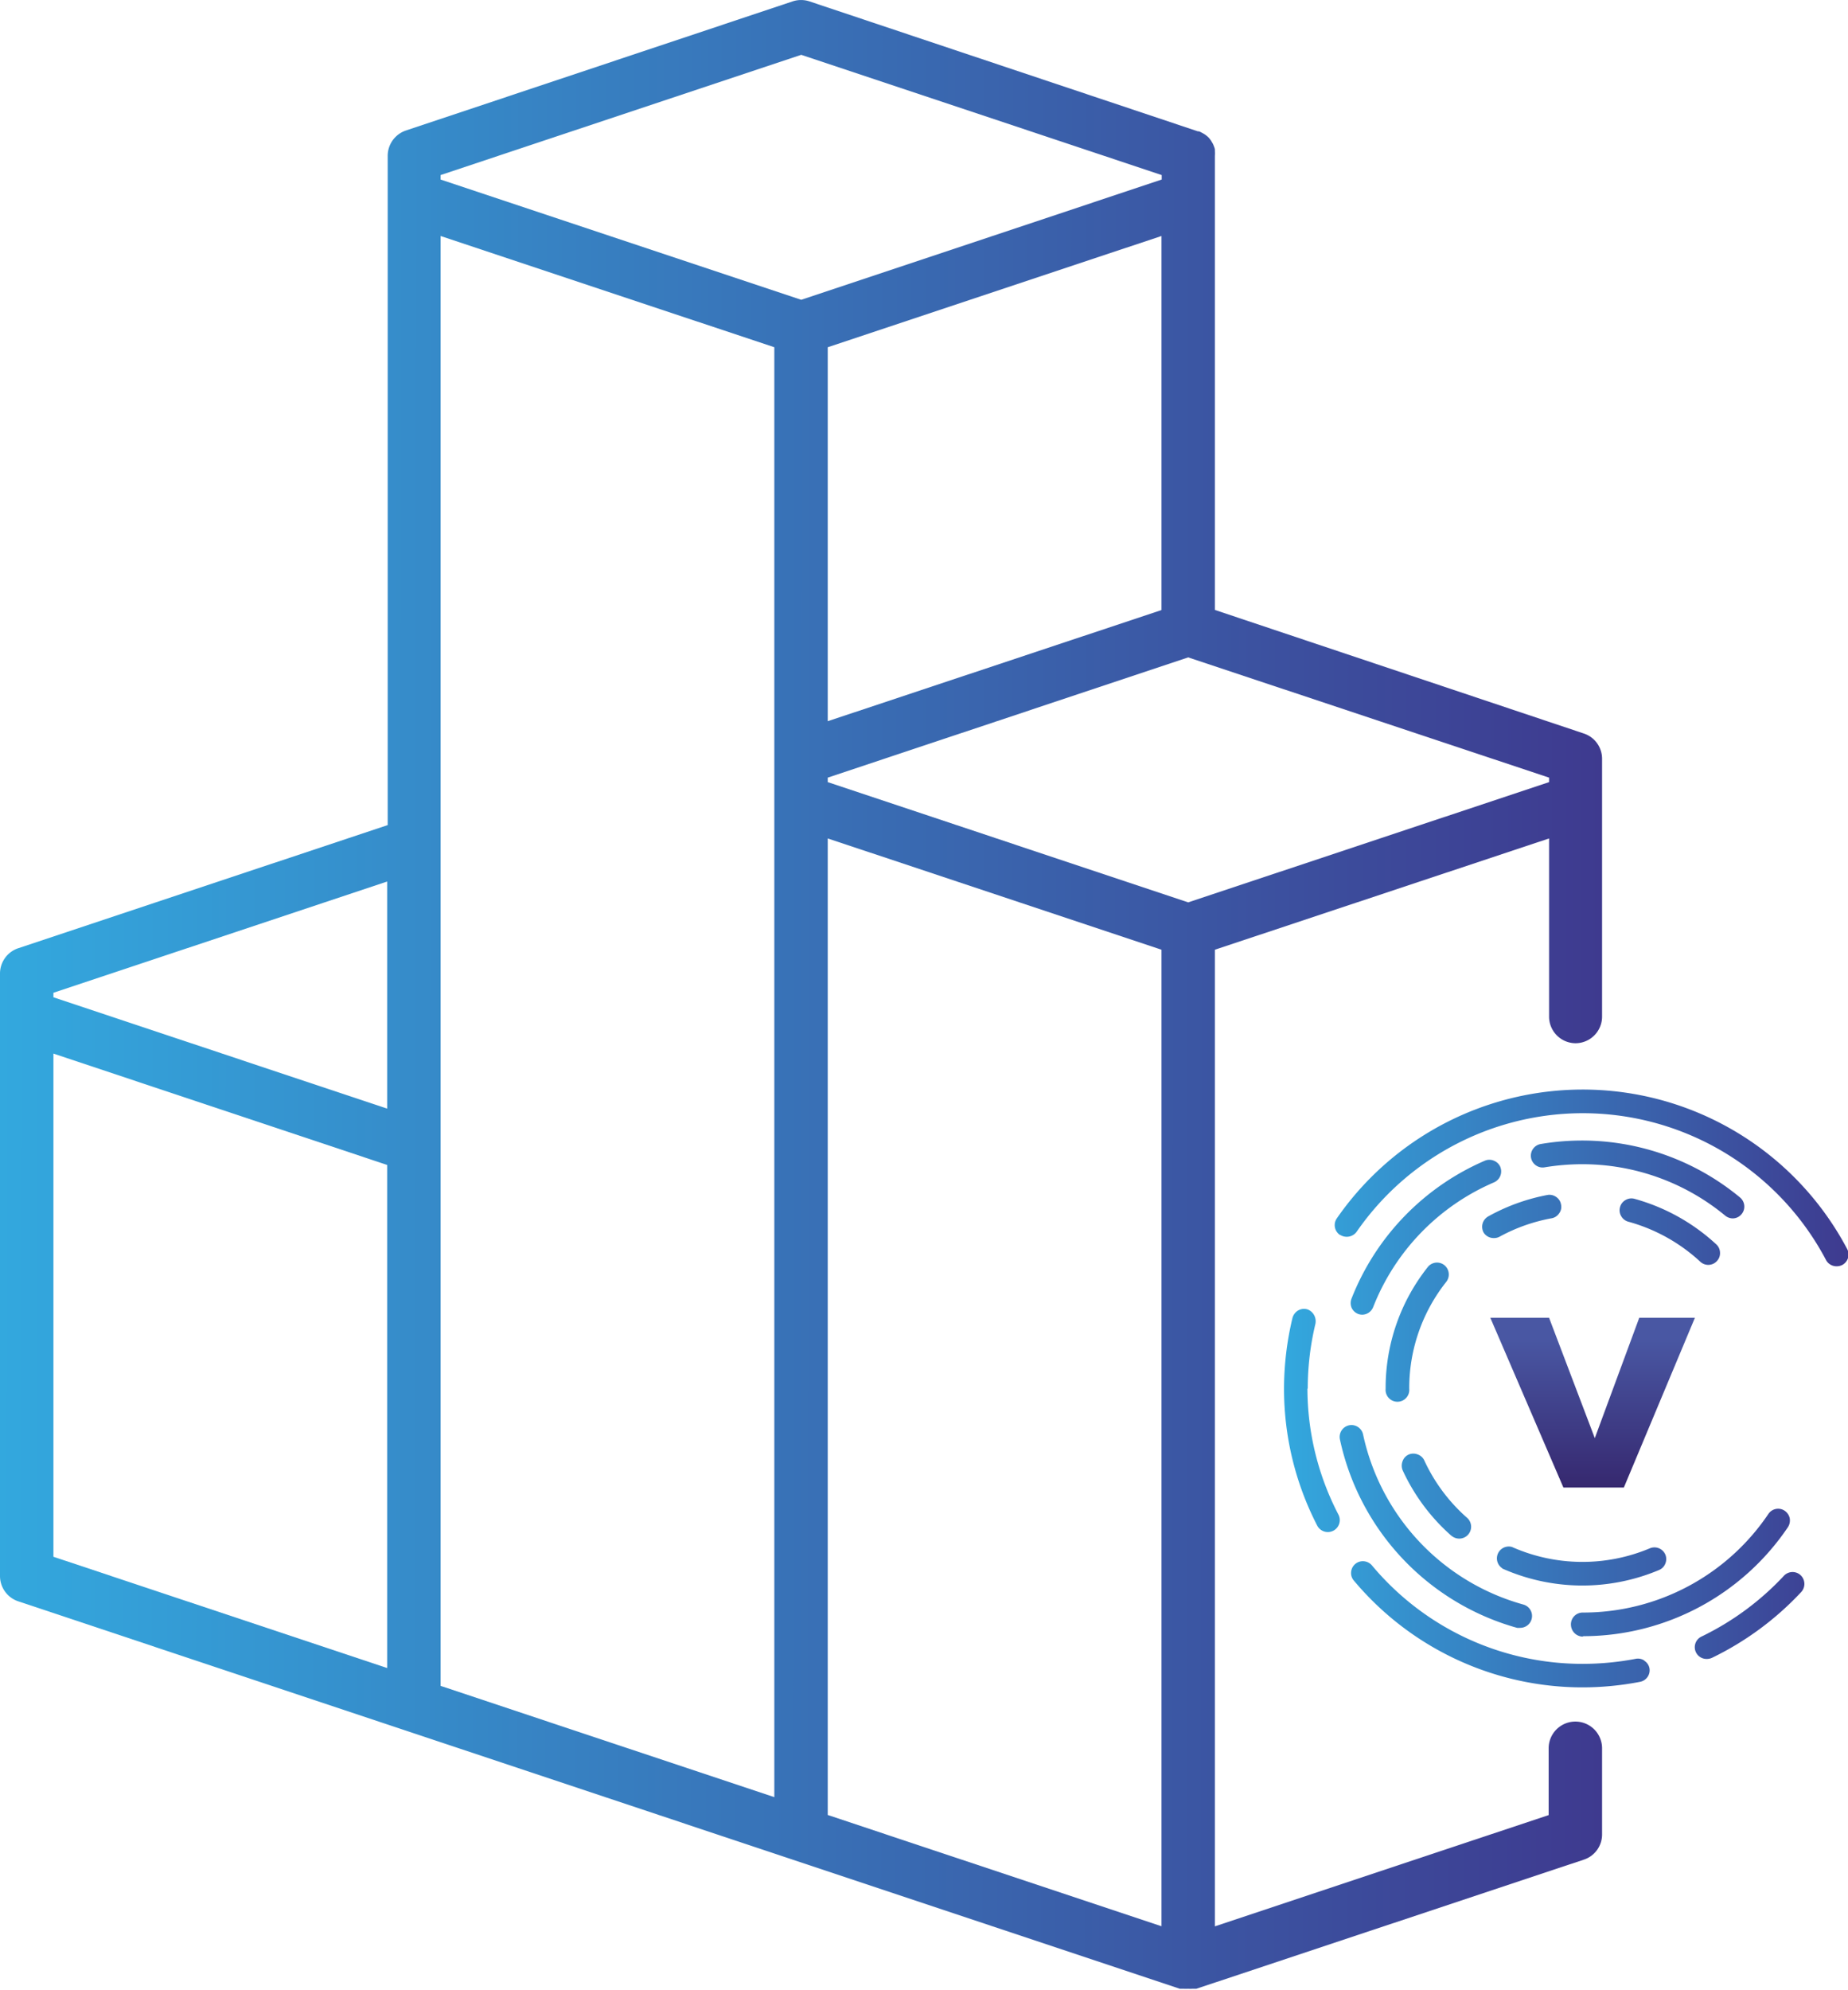 <?xml version="1.0" encoding="UTF-8"?> <svg xmlns="http://www.w3.org/2000/svg" xmlns:xlink="http://www.w3.org/1999/xlink" viewBox="0 0 172.98 186.2"><defs><style>.cls-1{fill:url(#linear-gradient);}.cls-2{fill:url(#linear-gradient-2);}.cls-3{fill:url(#linear-gradient-3);}</style><linearGradient id="linear-gradient" x1="150.02" y1="93.15" x2="0" y2="93.03" gradientUnits="userSpaceOnUse"><stop offset="0" stop-color="#3e3a8f"></stop><stop offset="1" stop-color="#33a8de"></stop></linearGradient><linearGradient id="linear-gradient-2" x1="120.16" y1="129.94" x2="172.98" y2="129.94" gradientUnits="userSpaceOnUse"><stop offset="0" stop-color="#33a8de"></stop><stop offset="1" stop-color="#3e3a8f"></stop></linearGradient><linearGradient id="linear-gradient-3" x1="149.06" y1="139.21" x2="149.06" y2="125.21" gradientUnits="userSpaceOnUse"><stop offset="0" stop-color="#36286f"></stop><stop offset="1" stop-color="#4957a3"></stop></linearGradient></defs><g id="Layer_2" data-name="Layer 2"><g id="_ÎÓÈ_2" data-name="—ÎÓÈ_2"><path class="cls-1" d="M147.46,97.61a2.49,2.49,0,0,0,2.5-2.5V71a2.49,2.49,0,0,0-1.71-2.37L113.72,57.07V14.58a3.42,3.42,0,0,0,0-.46s0-.09,0-.14a1.4,1.4,0,0,0-.09-.29l-.06-.15a1.82,1.82,0,0,0-.15-.27.75.75,0,0,0-.07-.12,2.16,2.16,0,0,0-.27-.33l0,0a3.15,3.15,0,0,0-.3-.24l-.13-.08-.26-.14-.15-.07-.11,0L75.77.13a2.51,2.51,0,0,0-1.58,0L38,12.21a2.5,2.5,0,0,0-1.71,2.37V77.2L1.71,88.72A2.5,2.5,0,0,0,0,91.09v56.37a2.5,2.5,0,0,0,1.71,2.37l108.72,36.25h0l.18,0,.14,0h.06a2.56,2.56,0,0,0,.39,0,2.6,2.6,0,0,0,.4,0h.06l.14,0,.18,0h0L148.25,174a2.48,2.48,0,0,0,1.71-2.37v-8.05a2.5,2.5,0,0,0-5,0v6.25l-31.24,10.41V88.86L145,78.45V95.11A2.49,2.49,0,0,0,147.46,97.61Zm-38.74,82.62L77.48,169.82V78.45l31.24,10.41ZM41.24,22.08,72.48,32.49V168.15L41.24,157.74ZM77.48,32.49l31.24-10.41v35L77.48,67.48ZM41.24,16.38,75,5.13l33.74,11.25v.42L75,28.05,41.24,16.8ZM5,92.89,36.24,82.48v21.25L5,93.31Zm0,5.69L36.24,109v47.07L5,145.66ZM111.22,84.43,77.48,73.18v-.42l33.74-11.25L145,72.76v.42Z"></path><g id="Layer_2-2" data-name="Layer 2"><g id="Layer_2-3" data-name="Layer 2"><path class="cls-2" d="M153,112.17a18.51,18.51,0,0,1,7.65,4.26,1.07,1.07,0,0,1,.35.77,1.05,1.05,0,0,1-.29.79,1.09,1.09,0,0,1-1.56.06,16.24,16.24,0,0,0-6.73-3.74,1.1,1.1,0,0,1-.67-.52,1.08,1.08,0,0,1-.11-.84,1.07,1.07,0,0,1,.52-.67A1.08,1.08,0,0,1,153,112.17Zm-13.16,3.67a1.07,1.07,0,0,0,.53-.13,16.2,16.2,0,0,1,4.86-1.72,1.07,1.07,0,0,0,.71-.46,1,1,0,0,0,.18-.82,1.06,1.06,0,0,0-.46-.72,1.09,1.09,0,0,0-.82-.18,18.42,18.42,0,0,0-5.53,2,1.12,1.12,0,0,0-.53.66,1.14,1.14,0,0,0,.09.85A1.11,1.11,0,0,0,139.83,115.84ZM162.17,114a1.08,1.08,0,0,0,.85-.4,1.09,1.09,0,0,0,.25-.81,1.12,1.12,0,0,0-.4-.75,23.18,23.18,0,0,0-18.65-5,1.11,1.11,0,0,0-.91,1.28,1.12,1.12,0,0,0,.46.72,1.08,1.08,0,0,0,.82.18,21.84,21.84,0,0,1,3.53-.29,21,21,0,0,1,13.34,4.79A1.14,1.14,0,0,0,162.17,114Zm-30.26,15.93a16,16,0,0,1,3.47-10,1.12,1.12,0,0,0-.19-1.56h0a1.1,1.1,0,0,0-1.55.19,18.2,18.2,0,0,0-3.94,11.38,1.11,1.11,0,1,0,2.21,0Zm8.71,16.83a18.47,18.47,0,0,0,14.67.14,1.06,1.06,0,0,0,.59-.6,1.09,1.09,0,0,0,0-.85,1.11,1.11,0,0,0-1.45-.58,16.28,16.28,0,0,1-12.91-.13,1.11,1.11,0,0,0-.9,2Zm-4.77-3.08a1.11,1.11,0,0,0,1.48-1.66,16.15,16.15,0,0,1-4-5.35,1.07,1.07,0,0,0-.62-.58,1.11,1.11,0,0,0-.84,0,1.07,1.07,0,0,0-.58.62,1.14,1.14,0,0,0,0,.85A18.44,18.44,0,0,0,135.85,143.69Zm4.59-34.49a1.1,1.1,0,0,0-.61-.59,1.07,1.07,0,0,0-.84,0,23.33,23.33,0,0,0-12.48,12.9,1.14,1.14,0,0,0,0,.85,1.12,1.12,0,0,0,.62.59,1.09,1.09,0,0,0,.4.07,1.12,1.12,0,0,0,1-.7,21.08,21.08,0,0,1,11.29-11.67A1.12,1.12,0,0,0,140.44,109.2ZM142,152.31a1.54,1.54,0,0,0,.3,0,1.11,1.11,0,0,0,.29-2.18,21.12,21.12,0,0,1-15-15.91,1.11,1.11,0,0,0-1.31-.86h0a1.11,1.11,0,0,0-.86,1.31A23.4,23.4,0,0,0,142,152.31Zm11.93,3.07a1.07,1.07,0,0,0-.83-.17,26.44,26.44,0,0,1-4.95.47,25.67,25.67,0,0,1-19.73-9.21,1.11,1.11,0,0,0-.75-.39,1.1,1.1,0,0,0-1.2,1,1.06,1.06,0,0,0,.25.8,27.9,27.9,0,0,0,21.43,10,28.41,28.41,0,0,0,5.37-.52,1.1,1.1,0,0,0,.87-1.3A1.06,1.06,0,0,0,153.9,155.38Zm14.61-8a1.11,1.11,0,0,0-1.56.06,26,26,0,0,1-7.7,5.68,1.1,1.1,0,0,0,.48,2.1,1.18,1.18,0,0,0,.48-.1,28.28,28.28,0,0,0,8.36-6.16,1.12,1.12,0,0,0-.06-1.58Zm-46.13-17.48a26,26,0,0,1,.71-6,1.19,1.19,0,0,0-.69-1.37,1.09,1.09,0,0,0-1.07.19,1.16,1.16,0,0,0-.39.64,28.47,28.47,0,0,0-.78,6.58,27.88,27.88,0,0,0,3.1,12.79,1.11,1.11,0,1,0,2-1A25.63,25.63,0,0,1,122.38,129.94Zm25.78,23.19h0a23.14,23.14,0,0,0,19.16-10.19,1.16,1.16,0,0,0,.17-.87,1.14,1.14,0,0,0-.52-.71,1.1,1.1,0,0,0-1.47.33,20.92,20.92,0,0,1-17.38,9.23,1.1,1.1,0,0,0-1.1,1.21A1.13,1.13,0,0,0,148.16,153.13Zm-22.75-37.55a1.15,1.15,0,0,0,1.54-.28,25.74,25.74,0,0,1,43.94,2.63,1.11,1.11,0,0,0,1,.59,1.17,1.17,0,0,0,.52-.12,1.11,1.11,0,0,0,.46-1.5A28,28,0,0,0,125.13,114a1.11,1.11,0,0,0,.28,1.54Z"></path><path class="cls-3" d="M146.34,139.18,139.5,123.3H145l4.28,11.26,4.16-11.26h5.21L152,139.18Z"></path></g></g></g></g></svg> 